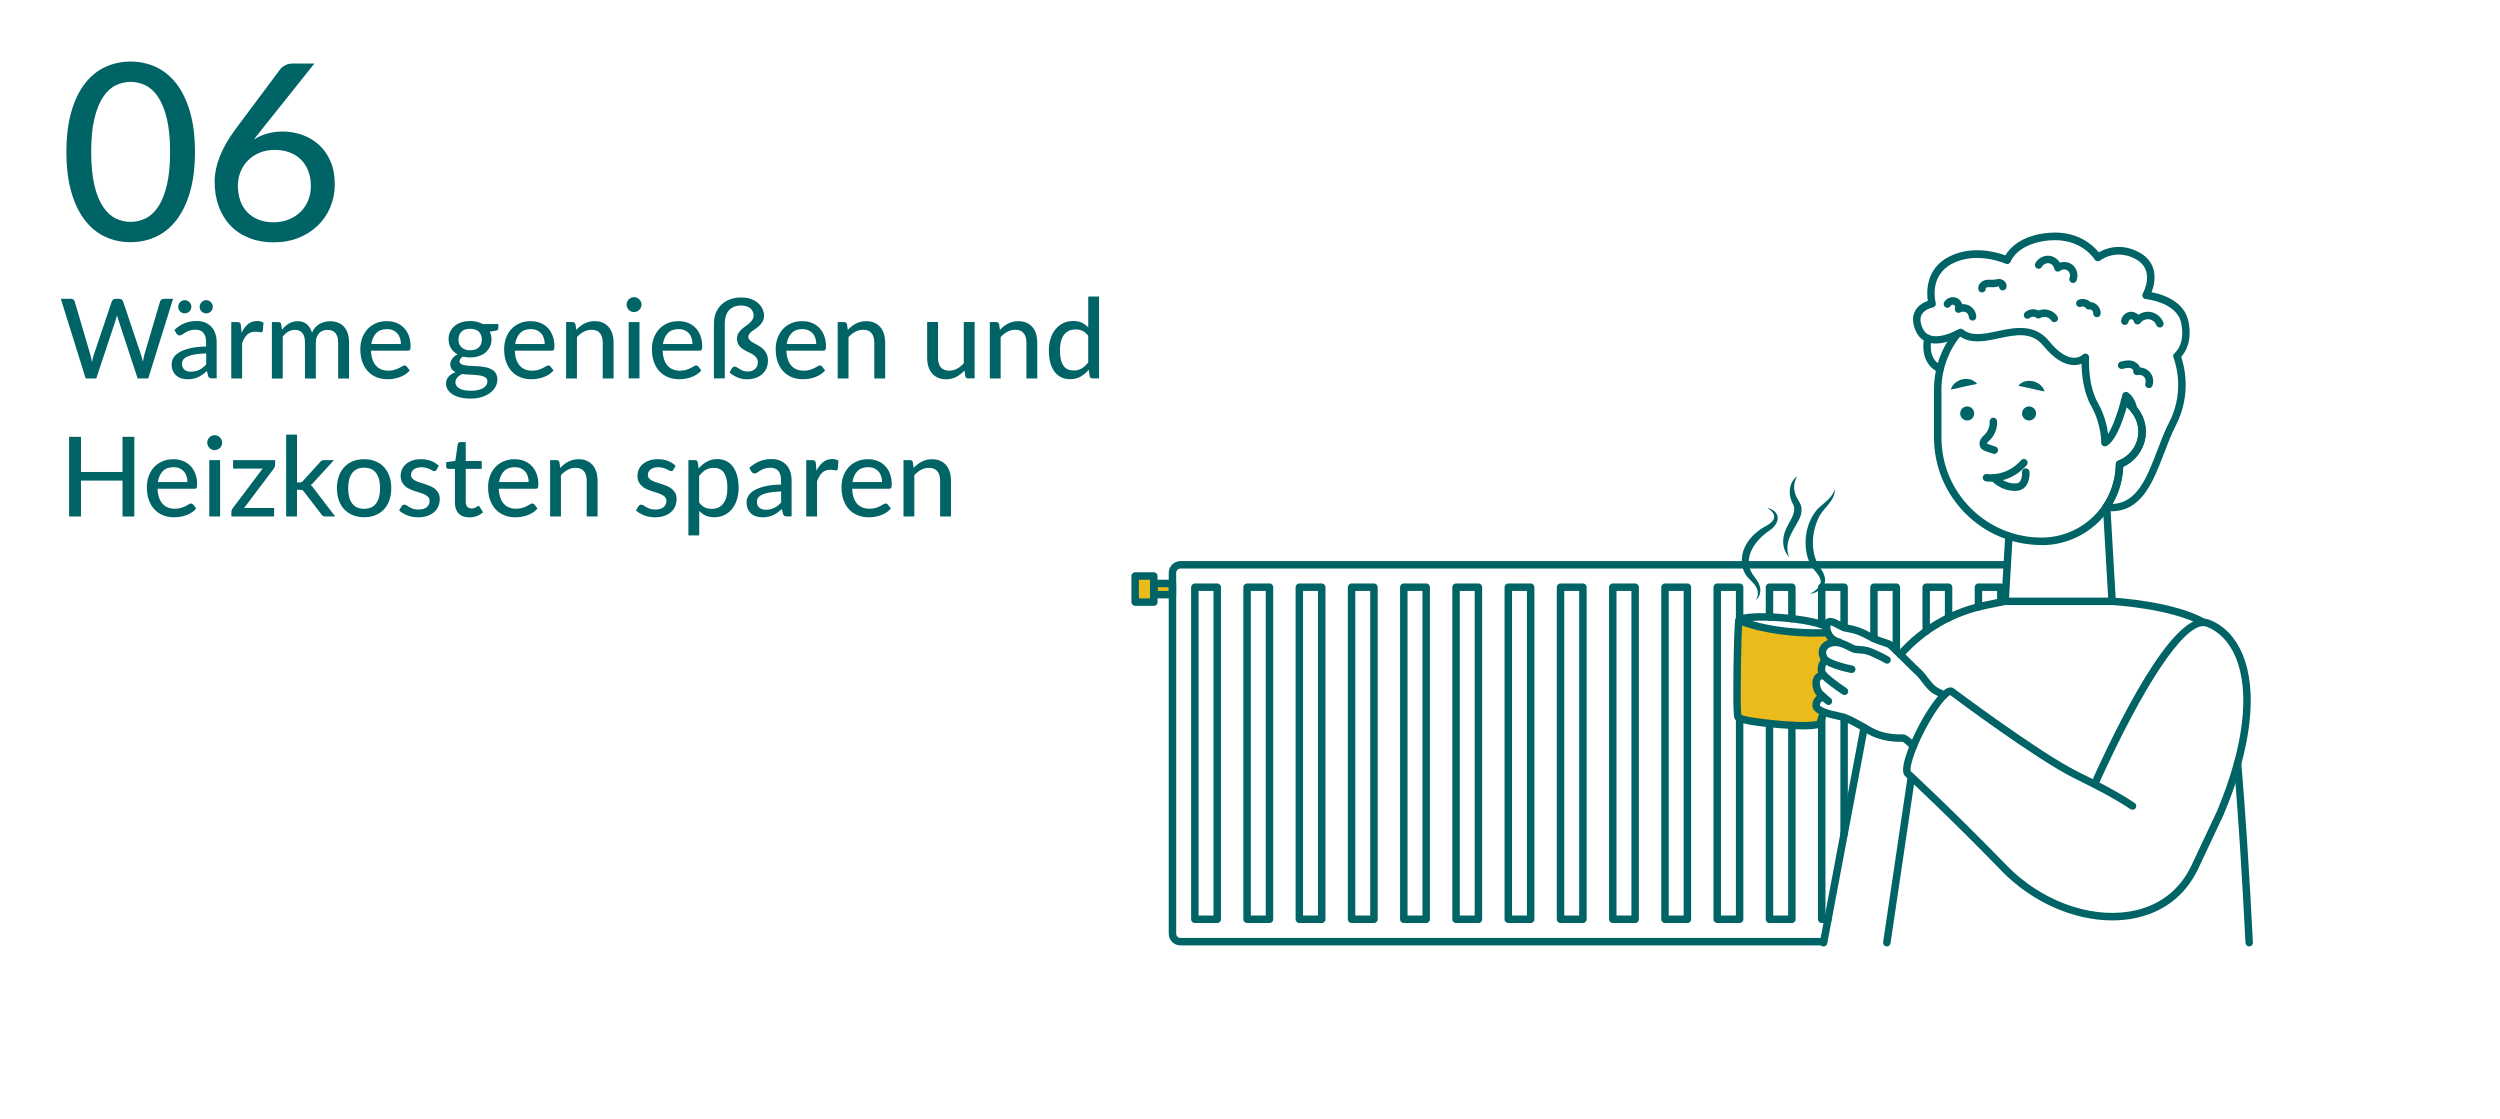 <?xml version="1.0" encoding="UTF-8"?>
<svg id="main" xmlns="http://www.w3.org/2000/svg" viewBox="0 0 670 300">
  <defs>
    <style>
      .cls-1 {
        fill: #ebbb1c;
      }

      .cls-1, .cls-2 {
        stroke-width: 0px;
      }

      .cls-2 {
        fill: #006365;
      }
    </style>
  </defs>
  <g id="main-2" data-name="main">
    <g id="colors">
      <rect class="cls-1" x="309.5" y="156" width="5" height="3" transform="translate(624 315) rotate(-180)"/>
      <rect class="cls-1" x="304.5" y="154" width="5" height="7" transform="translate(614 315) rotate(-180)"/>
      <path class="cls-1" d="m489.69,169.18s-8.19.82-14.19-.18c-6-1-8.98-2.68-8.98-2.68,0,0-1.96,24.17-.99,25.42s10.97,2.26,15.97,2.26h5.91s.97-3.17.97-3.17c0,0-1.38-.33-1.38-2.33s1.38-1.76,1.38-1.76c0,0-1.09-3.78-1.24-4.51s1.37-1.45,1.37-1.45c0,0-.49-2.24,0-3.26l.49-1.02s-1.97-.7-.49-2.35,3.23-2.47,3.23-2.47l-2.05-2.51Z"/>
    </g>
    <g id="man">
      <path class="cls-2" d="m509.29,176.43c.28,0,.55-.11.75-.34,5.87-6.65,13.56-11.1,22.23-12.89l5.03-1.04h28.92c.1,0,15.59.91,23.87,5.51.48.27,1.09.09,1.36-.39.27-.48.09-1.09-.39-1.36-8.69-4.83-24.14-5.73-24.79-5.76h-29.08c-.07,0-.14,0-.2.02l-5.13,1.06c-9.1,1.88-17.17,6.55-23.33,13.53-.37.41-.33,1.05.09,1.41.19.17.43.25.66.25Z"/>
      <path class="cls-2" d="m602.78,253.65s.03,0,.05,0c.55-.03.98-.5.95-1.05-.96-19.03-2.01-35.2-3.11-48.08-.05-.55-.51-.97-1.08-.91-.55.05-.96.53-.91,1.08,1.1,12.86,2.15,29.01,3.11,48.01.03.53.47.95,1,.95Z"/>
      <path class="cls-2" d="m488.72,253.65c.47,0,.89-.33.98-.81l10.82-57.34c.02-.09.03-.16.05-.24.15-.53-.17-1.08-.7-1.23-.53-.14-1.08.17-1.23.7-.04.14-.06.27-.09.41l-10.82,57.33c-.1.54.25,1.07.8,1.17.06.01.12.02.19.02Z"/>
      <path class="cls-2" d="m566.05,162.16s.04,0,.06,0c.55-.03.97-.5.94-1.06l-1.48-25.44c-.03-.55-.49-.97-1.06-.94-.55.03-.97.51-.94,1.06l1.48,25.44c.03.53.47.94,1,.94Z"/>
      <path class="cls-2" d="m537.37,162.16c.53,0,.97-.41,1-.94l1.02-17.46c.03-.55-.39-1.02-.94-1.06-.54-.02-1.02.39-1.06.94l-1.02,17.46c-.03.55.39,1.02.94,1.06.02,0,.04,0,.06,0Z"/>
      <path class="cls-2" d="m547.14,146.11c7.25,0,14.01-3.58,18.1-9.58.6-.88,1.13-1.8,1.58-2.73.15-.31.29-.62.43-.95.43-.98.79-2.02,1.06-3.07.09-.33.18-.67.25-1.03.08-.3.14-.68.2-1.06.06-.35.11-.74.15-1.13.05-.31.07-.67.09-1.04,0-.16.02-.31.02-.45,3.65-1.65,6.06-5.34,6.06-9.38,0-.27-.01-.54-.03-.8,0-.2-.03-.43-.07-.66l-.06-.37c-.03-.21-.07-.42-.14-.62-.04-.2-.11-.48-.21-.74-.07-.2-.14-.42-.24-.64-.02-.07-.05-.15-.1-.24-.07-.17-.15-.34-.23-.51h0s-.02-.05-.04-.07c0-.02-.01-.03-.02-.05-.11-.2-.22-.4-.34-.61-.16-.28-.35-.54-.53-.78-.13-.19-.31-.41-.5-.63-.02-.02-.04-.05-.06-.07-.76-.86-1.66-1.59-2.66-2.17-.48-.27-1.09-.11-1.36.37-.27.48-.11,1.09.37,1.36.78.45,1.49,1.01,2.09,1.68.03.04.06.07.09.11.15.16.29.33.41.5.17.22.3.42.42.62.1.18.2.35.3.53,0,.02.02.03.02.05.07.15.15.31.21.46.02.05.04.09.07.13.09.24.15.41.21.59.07.2.12.39.16.58.06.2.08.33.1.47l.06.34c.02.15.04.32.05.49.02.24.03.45.03.66,0,3.44-2.17,6.56-5.39,7.76-.39.15-.65.52-.65.94,0,.33-.02.65-.04.99-.02.34-.04.64-.08.95-.04.39-.08.72-.14,1.05-.05.35-.1.65-.18.95-.07.36-.14.64-.22.93-.25.97-.57,1.9-.96,2.8-.13.3-.25.57-.39.85-.41.85-.9,1.68-1.44,2.48-3.71,5.45-9.86,8.7-16.44,8.7-7.16,0-13.91-2.79-18.98-7.86-5.07-5.08-7.86-11.82-7.86-18.98v-12.87c0-5.15,1.77-10.18,5-14.17.17-.18.27-.42.27-.68,0-.55-.44-1-1-1h-.01c-.3,0-.59.14-.78.37-3.54,4.35-5.48,9.85-5.48,15.48v12.87c0,7.7,3,14.94,8.44,20.4,5.46,5.45,12.7,8.44,20.4,8.44Z"/>
      <circle class="cls-2" cx="527.21" cy="110.81" r="1.88"/>
      <circle class="cls-2" cx="543.79" cy="110.81" r="1.88"/>
      <path class="cls-2" d="m534.47,121.64c.43,0,.83-.28.96-.72.16-.53-.14-1.09-.67-1.24-.67-.2-1.33-.42-1.99-.67-.07-.03-.25-.09-.29-.13.02.03.04-.09.11-.2.11-.19.32-.39.53-.6.1-.1.2-.2.3-.3,1.24-1.28,1.91-3.11,1.8-4.89-.03-.55-.52-.97-1.06-.94-.55.03-.97.51-.94,1.06.07,1.23-.39,2.49-1.25,3.38-.08.08-.17.17-.25.25-.29.28-.62.6-.87,1.03-.5.86-.45,1.87.12,2.53.35.4.81.58,1.09.68.7.26,1.42.51,2.13.72.1.03.19.04.29.04Z"/>
      <path class="cls-2" d="m533.59,129.11c2.08,0,6.09-.57,9.57-4.44.37-.41.34-1.04-.07-1.41-.41-.37-1.04-.34-1.41.07-4.07,4.52-8.93,3.74-9.13,3.7-.54-.1-1.06.27-1.16.81-.1.54.26,1.06.8,1.16.07.01.59.1,1.4.1Z"/>
      <path class="cls-2" d="m539.97,131.55c.16,0,.32,0,.49-.01.95-.06,1.76-.44,2.35-1.12,1.26-1.45,1.12-3.72,1.1-3.98-.04-.55-.53-.95-1.08-.92-.55.04-.96.53-.92,1.08.03.46-.01,1.82-.62,2.51-.24.27-.54.41-.96.44-3.08.19-5.1-2.07-5.12-2.09-.36-.41-.99-.46-1.41-.1-.42.36-.46.99-.1,1.41.1.12,2.45,2.79,6.26,2.79Z"/>
      <path class="cls-2" d="m522.82,104.4c1.21-.2,2.4-.52,3.54-.78,1.2-.31,2.18-.42,3.5-.73-1.87-2.41-6.24-1.37-7.04,1.51h0Z"/>
      <path class="cls-2" d="m547.94,104.91c-.8-2.87-5.16-3.91-7.04-1.51,1.32.31,2.29.42,3.5.73,1.14.26,2.32.58,3.54.78h0Z"/>
      <path class="cls-2" d="m505.67,253.65c.49,0,.91-.36.99-.85l6.55-44.28c.08-.55-.3-1.05-.84-1.14-.55-.07-1.06.3-1.14.84l-6.55,44.28c-.08.55.3,1.05.84,1.14.05,0,.1.01.15.01Z"/>
      <path class="cls-2" d="m536.48,233.44c-14.59-14.97-24.68-24.3-25.64-25.19-1.01-.65-1.08-2.25-.24-5.15.69-2.37,1.94-5.34,3.51-8.36,2.28-4.36,5.76-9.71,8.04-10.42.6-.19,1.04-.06,1.31.08.05.03.09.05.14.09.23.17,22.77,17.07,33.07,22.23l1.34.67c.88.44,1.83.91,2.84,1.42,9.78-21.52,23-45.97,31.31-42.7,3.88,1.53,6.93,4.7,8.81,9.16,4.2,9.96,2.44,25.2-4.98,42.94l-6.86,14.59c-3.52,7.43-9.74,12.08-18.01,13.46-1.64.27-3.33.41-5.04.41-10.32,0-21.48-4.88-29.6-13.21Zm26.15-23.73c2.99,1.55,6.3,3.38,9.45,5.47.46.31.59.93.28,1.39-.3.46-.92.58-1.39.28-4.81-3.19-10.04-5.78-13.86-7.68l-1.35-.67c-10-5.01-30.54-20.29-33.13-22.23-.89.41-3.63,3.42-6.75,9.4-3.2,6.14-4.07,10.15-3.84,10.99.02.02.04.04.07.05.1.09,10.48,9.62,25.8,25.34,9.01,9.25,21.92,14.05,32.87,12.23,7.59-1.26,13.3-5.53,16.53-12.34l6.84-14.55c7.2-17.2,8.96-31.88,4.97-41.35-1.67-3.95-4.33-6.74-7.7-8.07-.29-.12-.6-.17-.93-.17-5.47,0-15.94,15.7-27.86,41.92Z"/>
      <path class="cls-2" d="m564.29,136.96c-.35-.04-.65-.26-.79-.58s-.11-.69.08-.98c2.22-3.25,3.41-7.06,3.45-11.01,0-.41.26-.78.65-.93,3.22-1.21,5.39-4.33,5.39-7.76,0-2.01-.73-3.94-2.06-5.45-.12-.14-.2-.3-.23-.48-.12-.61-.29-1.16-.53-1.63-1.77,6.43-3.67,10.25-5.64,11.36-.31.18-.7.17-1.01-.02-.31-.19-.49-.52-.48-.89,0-.05.1-4.85-2.66-9.74-2.18-3.86-2.57-8.75-2.61-11.36-.6.22-1.35.38-2.22.35-2.6-.11-5.28-1.84-7.99-5.16-3.16-3.87-7.43-2.97-11.95-2.01-3.62.77-7.35,1.56-10.31-.44-.11.06-.23.12-.36.18-.03.02-.06.03-.1.04-1.95.93-5.56,2.29-8.42,1.23-1.41-.52-2.45-1.54-3.1-3.03h0c-.89-2.05-.94-3.85-.15-5.33.83-1.55,2.39-2.32,3.4-2.68-.35-2.4-.57-8.62,5.64-11.82,6.14-3.17,12.77-1.26,15.15-.38,1.03-1.75,4.05-5.38,11.58-6.04,7.78-.68,11.98,3.4,13.45,5.23,1.76-1.02,6-2.76,11.06.13,4.72,2.69,4.28,7.53,3.09,10.56,2.76.52,8.74,2.27,9.88,7.81,1.11,5.4-.9,8.38-1.94,9.51.78,2.28,2.88,10.04-1.44,18.38-1.14,2.21-2.14,4.8-3.09,7.31-2.95,7.72-5.99,15.69-14.16,15.69-.51,0-1.04-.03-1.58-.09Zm-1.44-67.16c-.22.18-.52.25-.8.2-.28-.05-.53-.22-.68-.46-.15-.24-3.7-5.85-12.17-5.11-8.43.75-10.26,5.46-10.33,5.65-.09.27-.29.48-.55.59-.26.11-.55.11-.81,0-.08-.03-7.69-3.43-14.3-.02-6.31,3.25-4.52,10.2-4.44,10.5.07.27.03.56-.12.8-.15.24-.39.4-.67.45-.02,0-2.16.42-2.97,1.92-.49.91-.42,2.12.22,3.58.43.98,1.07,1.62,1.96,1.95,2.29.85,5.61-.55,6.93-1.19.02-.01.05-.02.07-.03.47-.24.75-.4.77-.41.36-.21.81-.17,1.14.1,2.29,1.89,5.63,1.19,9.17.44,4.68-.99,9.99-2.12,13.92,2.7,2.27,2.79,4.51,4.32,6.47,4.42,1.58.08,2.47-.78,2.5-.81.29-.3.74-.39,1.13-.22.38.17.62.56.59.98,0,.07-.45,7.18,2.32,12.08,1.82,3.21,2.51,6.34,2.77,8.4,1.12-1.77,2.33-4.9,3.43-8.93.26-.95.4-1.56.4-1.57.07-.33.32-.61.64-.72.32-.12.68-.06.95.15,1.17.91,1.94,2.23,2.31,3.92,1.54,1.84,2.38,4.16,2.38,6.56,0,4.04-2.41,7.72-6.06,9.38-.14,3.52-1.11,6.92-2.85,9.96,6.6-.25,9.23-7.13,12-14.39.98-2.56,1.99-5.21,3.19-7.52,4.59-8.87,1.16-17.26,1.13-17.34-.17-.42-.04-.91.31-1.18.12-.09,2.92-2.36,1.76-8.04-1.16-5.63-9.4-6.42-9.49-6.43-.34-.03-.64-.23-.8-.53-.16-.3-.16-.66,0-.96.14-.25,3.39-6.21-1.73-9.13-1.72-.98-3.32-1.32-4.7-1.32-2.92,0-4.88,1.5-4.99,1.59Zm-48.54,18.49h0,0Z"/>
      <path class="cls-2" d="m519.96,99.83c.39,0,.76-.23.92-.61.22-.51-.02-1.1-.53-1.31-3.91-1.67-2.76-6.76-2.71-6.97.13-.54-.2-1.08-.74-1.2-.54-.13-1.08.2-1.2.74-.58,2.39-.51,7.41,3.87,9.28.13.05.26.08.39.08Z"/>
      <g>
        <path class="cls-2" d="m512.07,200.66c-1.15-1.17-1.9-1.73-2.17-1.85h-.1c-3.58.06-6.69-.66-9.31-2.16-3.74-2.15-5.62-3.22-7.27-3.61-.23-.06-.52-.12-.84-.19-1.23-.27-2.92-.63-4.27-1.21-2.13-.91-2.48-2.06-2.39-2.87.22-2.24,2.04-2.88,2.97-2.9.56,0,1.01.42,1.03.97.02.55-.42,1.01-.97,1.03-.09,0-.93.06-1.03,1.1,0,.05.18.4,1.19.83,1.17.51,2.75.85,3.9,1.1.34.07.64.14.88.2,1.92.45,3.89,1.58,7.86,3.86,2.24,1.28,5.02,1.91,8.22,1.86h.22c.38,0,1.08,0,3.5,2.44.39.39.38,1.03,0,1.41-.19.19-.45.29-.7.29s-.52-.1-.71-.3Zm-2.21-1.87"/>
        <path class="cls-2" d="m490.03,188.93c.29,0,.58-.12.77-.37.35-.43.29-1.06-.14-1.41-.01-.01-1.36-1.12-2.24-1.99-.4-.4-.93-1.96-.58-2.75.06-.14.19-.44.96-.41.57.04,1.02-.41,1.04-.96.02-.55-.41-1.02-.96-1.04-1.84-.09-2.6.98-2.88,1.61-.74,1.69.1,4.07,1,4.97.95.95,2.33,2.08,2.39,2.13.19.15.41.23.63.23Z"/>
        <path class="cls-2" d="m494.33,186.26c.32,0,.64-.16.83-.44.31-.46.18-1.08-.28-1.39-2.46-1.64-5.3-3.83-5.62-4.47-.29-.64.01-1.62.25-1.86.5-.05.89-.46.9-.97.01-.55-.43-1.01-.98-1.02-.62-.01-1.23.34-1.67,1-.59.89-.89,2.45-.33,3.69.63,1.4,4.63,4.17,6.33,5.3.17.11.36.17.55.17Z"/>
        <path class="cls-2" d="m496.28,180.36c.47,0,.88-.33.98-.8.11-.54-.24-1.07-.78-1.18-3.24-.65-6.4-1.8-6.76-2.46-.32-.59-.4-1.16-.21-1.6.25-.6.95-.91,1.5-1.06,1.47-.42,3.12.43,4.32,1.05.4.21.74.38,1.02.49.61.24,1.2.27,1.83.31.84.05,1.8.1,3.14.68,2.37,1.02,3.89,1.93,3.9,1.94.47.28,1.09.13,1.37-.34.28-.47.13-1.09-.34-1.37-.07-.04-1.63-.98-4.14-2.06-1.66-.72-2.91-.79-3.82-.84-.51-.03-.91-.05-1.22-.17-.23-.09-.51-.24-.83-.4-1.42-.73-3.56-1.83-5.79-1.2-1.75.5-2.48,1.48-2.79,2.21-.42,1.01-.32,2.19.3,3.33,1.04,1.91,6.48,3.14,8.12,3.47.07.01.13.02.2.02Z"/>
        <path class="cls-2" d="m520.96,187.35c.33,0,.65-.16.84-.45.3-.46.17-1.08-.29-1.38-.62-.41-1.23-.74-1.8-1-1.26-.56-2.18-1.77-3.07-2.95-.55-.73-1.12-1.48-1.78-2.08-.67-.6-1.98-1.9-3.36-3.28-2.7-2.69-4.03-3.99-4.55-4.32-.42-.27-.96-.44-1.65-.66-1.02-.33-2.42-.77-4.22-1.78-2.52-1.39-4.07-1.69-5.31-1.94-.32-.06-.64-.12-.95-.2-.5-.12-1.08-.44-1.64-.75-1.05-.58-2.15-1.17-3.25-.88-.81.22-1.33,1.01-1.39,2.11-.11,1.71.9,4.52,4.13,5.28.54.12,1.08-.21,1.2-.75s-.21-1.08-.75-1.2c-2.02-.47-2.66-2.18-2.59-3.2,0-.14.03-.25.05-.32.39.03,1.1.42,1.64.71.68.37,1.37.75,2.12.93.35.09.69.15,1.05.22,1.17.23,2.49.48,4.73,1.72,1.97,1.1,3.54,1.6,4.58,1.94.53.17.98.31,1.19.44.42.28,2.61,2.45,4.21,4.04,1.41,1.4,2.74,2.72,3.44,3.35.51.46,1,1.11,1.52,1.8.99,1.31,2.12,2.8,3.85,3.57.47.21.99.5,1.52.84.17.11.36.16.55.16Z"/>
        <path class="cls-2" d="m477.41,195.21c-11.35-.95-12.09-1.97-12.44-2.46-.24-.34-.57-.8-.4-13.6.18-12.67.48-13.18.61-13.4,1.15-1.92,9.54-1.44,13.09-1.14,8.33.69,11.56,2.29,11.69,2.36.49.25.69.85.44,1.34-.25.49-.85.69-1.34.45-.03-.01-3.1-1.5-10.96-2.16-7.14-.59-10.3-.07-11.16.25-.29,2.88-.63,21.94-.28,24.73.78.36,3.74,1.03,10.9,1.63,5.93.5,8.6.21,9.35,0,.19-.53.51-1.54.71-2.17.16-.53.72-.82,1.25-.66.53.16.82.72.66,1.25-.07.22-.66,2.12-.89,2.65-.15.34-.52,1.2-5.34,1.2-1.5,0-3.42-.08-5.9-.29Zm-10.89-3.71h0Z"/>
      </g>
      <path class="cls-2" d="m486.71,170.62c1.26,0,2.33-.03,3.15-.07.55-.02.98-.49.95-1.04s-.5-.98-1.04-.95c-4.08.19-14.51.23-23.36-3.21-.51-.2-1.09.05-1.29.57-.2.51.05,1.09.57,1.29,7.41,2.88,15.83,3.42,21.02,3.42Z"/>
      <path class="cls-2" d="m481.65,127.64c-2.39,1.64-2.48,5.18-1.08,7.54.08.28.24.51.27.78.26,2.62-2.23,4.71-2.76,7.57-.53,2.05.01,4.25,1.4,5.83-1.5-4.19.98-6.8,2.81-10.42.6-1.34.79-3,0-4.29-.09-.16-.27-.52-.38-.67-1.23-1.88-1.54-4.16-.27-6.34h0Z"/>
      <path class="cls-2" d="m473.63,136.08c2.61,1.75,2.43,3.39-.37,4.9-2.31,1.23-4.49,3.15-5.64,5.62-1.22,2.52-1.16,5.87.72,8.07.77.88,1.85,1.72,2.36,2.78.55.98.59,2.27-.18,3.33,1.16-.76,1.5-2.38,1.09-3.68-.35-1.29-1.26-2.29-2.02-3.35-2.64-4.28.87-9.07,4.52-11.48,2.94-1.96,3.39-5.13-.49-6.19h0Z"/>
      <path class="cls-2" d="m491.74,131.04c-.67,2.4-2.87,3.68-4.56,5.29-3.15,3.58-4.05,8.88-2.64,13.38.39,1.04.87,2.08,1.59,2.94.91,1.08,2.23,2.5,1.71,3.91-.38,1.1-1.55,1.97-2.75,2.6,2.18-.25,4.62-2.11,3.92-4.57-.15-.74-.55-1.47-.98-2.08-3.09-4.13-2.62-10.1-.28-14.47,1.41-2.24,4.11-4.08,3.98-7h0Z"/>
      <path class="cls-2" d="m575.92,104.02c.41,0,.8-.26.94-.67.44-1.27.14-2.72-.78-3.71-.66-.71-1.59-1.13-2.55-1.17-.36-.88-1.21-1.53-2.1-1.76-1.11-.28-2.2,0-3.08.21-.54.13-.86.67-.73,1.21s.68.86,1.21.73c.69-.17,1.48-.37,2.11-.21.42.1.8.48.76.76-.05.33.08.67.33.89.25.22.59.3.92.22.57-.15,1.25.04,1.66.48.4.43.55,1.13.35,1.69-.18.52.09,1.09.62,1.27.11.04.22.06.33.06Z"/>
      <path class="cls-2" d="m578.84,87.78c.12,0,.24-.02.35-.07.52-.2.78-.77.58-1.29-.57-1.5-1.96-2.61-3.55-2.83-1.11-.15-2.24.14-3.15.77-.53-.52-1.25-.84-2.02-.81-1.32.05-2.45,1.12-2.59,2.43-.06.55.34,1.04.89,1.1.54.06,1.04-.34,1.1-.89.03-.32.37-.63.68-.64.32-.02.68.27.73.58.07.39.37.7.76.79.39.09.79-.06,1.03-.38.51-.7,1.44-1.09,2.3-.97.86.12,1.64.74,1.95,1.55.15.4.53.65.94.65Z"/>
      <path class="cls-2" d="m555.57,75.83c.39,0,.76-.23.92-.61.64-1.49.14-3.34-1.15-4.31-.94-.7-2.2-.87-3.3-.52-.58-.96-1.57-1.67-2.69-1.83-1.55-.22-3.19.63-3.89,2.03-.25.49-.05,1.09.44,1.34.5.25,1.1.05,1.34-.44.32-.64,1.11-1.05,1.82-.95.71.1,1.35.72,1.47,1.43.06.35.31.64.64.76.34.12.71.06.98-.17.54-.44,1.43-.47,1.99-.05.56.42.79,1.28.51,1.92-.22.51.02,1.1.52,1.31.13.06.26.08.39.08Z"/>
      <path class="cls-2" d="m550.55,86.35c.18,0,.36-.05.52-.15.47-.29.62-.9.33-1.37-.54-.89-1.48-1.54-2.56-1.79-.85-.2-1.73-.13-2.49.18-1.17-.59-2.69-.41-3.66.5-.4.38-.42,1.01-.04,1.41.38.4,1.01.42,1.41.04.41-.38,1.16-.4,1.59-.04.34.28.82.32,1.19.08.42-.27.99-.36,1.56-.23.57.13,1.04.45,1.3.88.19.31.52.48.86.48Z"/>
      <path class="cls-2" d="m528.65,85.91s.03,0,.04,0c.55-.02.98-.49.96-1.04-.05-1.2-.76-2.34-1.81-2.92-.6-.33-1.29-.47-1.97-.42-.22-.71-.72-1.34-1.43-1.66-1.23-.56-2.76-.05-3.41,1.13-.27.48-.09,1.09.39,1.36.48.27,1.09.09,1.36-.39.14-.26.56-.4.83-.28.27.12.44.53.34.81-.14.39-.02.84.3,1.11.32.27.78.31,1.14.1.44-.25,1.04-.26,1.48-.01.44.25.76.75.78,1.26.02.54.47.96,1,.96Z"/>
      <path class="cls-2" d="m531.2,78.37c.06,0,.11,0,.17-.02.54-.09.91-.61.81-1.16.02-.01.21-.16.43-.2.25-.05.56-.04.88-.02.33.01.71.02,1.1-.02.19-.02.38-.06.57-.1.22-.05.43-.08.58-.08-.02.41.21.81.6.98.51.22,1.1-.01,1.31-.52.2-.45.16-.97-.09-1.42-.3-.53-.86-.92-1.47-1.01-.51-.07-.98.02-1.35.1-.14.03-.27.06-.41.07-.23.03-.5.02-.78,0-.4-.01-.85-.03-1.32.06-1.16.21-2.26,1.24-2.04,2.52.08.49.51.83.98.83Z"/>
      <path class="cls-2" d="m561.97,85.03c.5,0,.93-.37.99-.87.11-.86-.23-1.76-.91-2.4-.52-.49-1.17-.78-1.83-.82-.85-.79-2.14-1.05-3.23-.57-.51.22-.74.81-.51,1.32.22.51.81.74,1.32.51.38-.17.93-.01,1.17.33.22.32.61.48,1,.41.22-.04.49.06.71.26.21.2.33.47.3.69-.07.55.32,1.05.86,1.12.04,0,.09,0,.13,0Z"/>
    </g>
    <g id="lato_font" data-name="lato font">
      <path class="cls-2" d="m52.25,40.72c0,4.14-.45,7.72-1.34,10.76-.89,3.04-2.11,5.55-3.66,7.54-1.55,1.99-3.38,3.47-5.48,4.44-2.1.97-4.36,1.45-6.78,1.45s-4.68-.48-6.78-1.45c-2.1-.97-3.92-2.45-5.46-4.44s-2.75-4.5-3.63-7.54c-.88-3.04-1.32-6.62-1.32-10.76s.44-7.73,1.32-10.77c.88-3.05,2.09-5.57,3.63-7.56s3.36-3.47,5.46-4.44c2.1-.97,4.36-1.45,6.78-1.45s4.68.48,6.78,1.45c2.1.97,3.93,2.45,5.48,4.44,1.55,1.99,2.77,4.51,3.66,7.56.89,3.05,1.34,6.64,1.34,10.77Zm-6.67,0c0-3.56-.29-6.54-.87-8.94-.58-2.4-1.36-4.33-2.34-5.79-.98-1.46-2.11-2.5-3.38-3.12-1.28-.62-2.61-.92-3.99-.92s-2.72.31-3.99.92-2.4,1.66-3.38,3.12c-.98,1.46-1.75,3.39-2.33,5.79s-.86,5.38-.86,8.94.29,6.55.86,8.94c.57,2.4,1.35,4.32,2.33,5.78.98,1.45,2.11,2.49,3.38,3.1,1.28.62,2.61.92,3.99.92s2.72-.31,3.99-.92c1.28-.62,2.4-1.65,3.38-3.1.98-1.45,1.76-3.38,2.34-5.78.58-2.4.87-5.38.87-8.94Z"/>
      <path class="cls-2" d="m70.2,34.65c-.37.48-.74.95-1.11,1.4-.36.45-.71.9-1.04,1.34,1.06-.68,2.23-1.21,3.51-1.58,1.29-.37,2.68-.56,4.17-.56,1.87,0,3.65.31,5.35.92,1.69.62,3.18,1.52,4.47,2.71s2.3,2.66,3.05,4.42c.75,1.76,1.12,3.78,1.12,6.07s-.4,4.22-1.19,6.12c-.79,1.9-1.91,3.55-3.35,4.95-1.44,1.4-3.16,2.5-5.16,3.3-2,.8-4.22,1.21-6.67,1.21s-4.6-.39-6.55-1.16c-1.95-.77-3.61-1.86-4.98-3.28s-2.44-3.14-3.18-5.15-1.12-4.25-1.12-6.72c0-2.11.46-4.34,1.37-6.68.91-2.34,2.36-4.85,4.34-7.51l11.85-15.87c.33-.44.79-.81,1.39-1.11.59-.3,1.28-.45,2.05-.45h5.74l-14.06,17.62Zm3.04,24.92c1.52,0,2.89-.25,4.12-.74,1.23-.5,2.29-1.17,3.17-2.03.88-.86,1.56-1.88,2.05-3.07.48-1.19.73-2.47.73-3.86,0-1.52-.24-2.88-.71-4.08-.47-1.2-1.13-2.22-1.98-3.05-.85-.84-1.86-1.47-3.05-1.91s-2.51-.66-3.96-.66-2.88.26-4.09.78c-1.21.52-2.24,1.21-3.1,2.08-.86.87-1.52,1.89-1.98,3.05-.46,1.17-.69,2.39-.69,3.66,0,1.45.21,2.78.63,3.99.42,1.21,1.03,2.24,1.85,3.1.81.86,1.81,1.53,2.99,2.01,1.18.48,2.52.73,4.04.73Z"/>
      <path class="cls-2" d="m46.39,80.07l-6.66,21.35h-2.85l-5.2-15.83c-.12-.32-.22-.7-.31-1.14-.11.46-.21.84-.31,1.14l-5.26,15.83h-2.84l-6.66-21.35h2.65c.28,0,.51.07.7.2s.31.31.37.54l4.21,14.29c.08.28.15.58.22.91s.13.67.2,1.03c.07-.36.14-.7.22-1.03.07-.33.16-.63.26-.91l4.82-14.29c.06-.2.19-.37.38-.52.19-.15.42-.22.69-.22h.91c.28,0,.51.07.68.21.18.14.31.32.39.54l4.8,14.29c.18.55.34,1.17.48,1.86.12-.68.25-1.3.39-1.86l4.22-14.29c.05-.2.17-.37.37-.52.2-.15.43-.22.7-.22h2.47Z"/>
      <path class="cls-2" d="m46.73,88.42c.84-.8,1.76-1.4,2.74-1.8.99-.4,2.07-.59,3.25-.59.86,0,1.63.14,2.29.42.66.28,1.22.68,1.68,1.18.46.5.8,1.11,1.03,1.81.23.7.35,1.48.35,2.33v9.63h-1.29c-.29,0-.51-.05-.65-.14-.15-.09-.27-.27-.36-.53l-.31-1.32c-.39.36-.77.67-1.14.94-.38.27-.77.5-1.18.7s-.85.34-1.32.44c-.47.1-.98.15-1.55.15-.59,0-1.15-.08-1.67-.25-.52-.16-.97-.41-1.36-.75-.39-.34-.69-.76-.91-1.26-.22-.51-.33-1.1-.33-1.77,0-.59.16-1.17.48-1.72.32-.55.85-1.04,1.58-1.48.73-.44,1.68-.79,2.85-1.07,1.17-.28,2.62-.44,4.33-.48v-1.1c0-1.14-.24-1.99-.73-2.56-.49-.56-1.2-.85-2.14-.85-.63,0-1.17.08-1.6.24-.43.16-.8.33-1.11.53s-.58.37-.82.53c-.23.16-.47.24-.72.24-.2,0-.37-.05-.51-.16-.14-.11-.26-.24-.35-.39l-.52-.94Zm4.56-6.18c0,.24-.05.46-.15.68-.1.21-.23.4-.39.56-.16.16-.35.28-.57.37-.22.09-.45.13-.68.13s-.46-.04-.67-.13c-.21-.09-.39-.21-.55-.37-.16-.16-.29-.34-.38-.56-.09-.21-.14-.44-.14-.68s.05-.48.14-.7c.09-.22.22-.41.38-.57.16-.16.34-.29.55-.39.21-.09.43-.14.67-.14s.47.05.68.14c.22.09.41.22.57.39.16.16.29.35.39.57.1.22.15.45.15.7Zm3.94,12.47c-1.18.04-2.18.13-3,.27s-1.49.33-2.01.57c-.52.24-.89.52-1.11.84-.23.32-.34.68-.34,1.08s.06.7.19.97.29.5.51.67c.21.17.46.3.75.38.29.08.6.12.94.12.45,0,.85-.04,1.23-.13.37-.09.72-.22,1.05-.38.33-.16.64-.36.94-.6.3-.24.59-.51.88-.82v-2.97Zm1.8-12.47c0,.24-.05.46-.14.68-.09.21-.22.4-.38.56-.16.16-.35.28-.56.37-.22.09-.45.13-.68.13s-.47-.04-.68-.13c-.22-.09-.41-.21-.56-.37-.16-.16-.29-.34-.38-.56-.09-.21-.14-.44-.14-.68s.05-.48.14-.7c.09-.22.22-.41.38-.57.16-.16.35-.29.56-.39.22-.09.45-.14.68-.14s.47.05.68.14c.22.09.41.22.56.39.16.16.28.35.38.57.09.22.14.45.14.7Z"/>
      <path class="cls-2" d="m64.7,89.21c.49-.99,1.07-1.77,1.75-2.33.68-.56,1.51-.85,2.47-.85.33,0,.64.04.93.11s.55.19.77.33l-.19,2.19c-.07.27-.23.4-.49.4-.14,0-.35-.03-.62-.08-.28-.05-.57-.08-.89-.08-.47,0-.88.07-1.23.2-.36.13-.68.33-.96.59-.28.26-.53.58-.75.97-.22.38-.42.82-.61,1.3v9.46h-2.9v-15.1h1.67c.32,0,.53.06.65.17s.2.31.25.6l.18,2.13Z"/>
      <path class="cls-2" d="m72.86,101.42v-15.1h1.74c.41,0,.66.19.76.58l.21,1.44c.56-.66,1.17-1.21,1.85-1.63.68-.42,1.47-.63,2.39-.63,1,0,1.81.28,2.44.83s1.08,1.3,1.37,2.24c.22-.54.5-1,.85-1.38.35-.39.73-.7,1.16-.95.43-.25.88-.43,1.36-.55.48-.12.97-.18,1.46-.18.8,0,1.52.13,2.15.38.63.25,1.16.62,1.6,1.11.44.49.77,1.09,1,1.8.23.71.34,1.53.34,2.44v9.62h-2.91v-9.62c0-1.13-.25-1.98-.74-2.56-.49-.58-1.21-.86-2.15-.86-.42,0-.81.07-1.19.21-.38.14-.71.36-.99.65-.28.29-.51.64-.67,1.07-.16.43-.25.92-.25,1.49v9.62h-2.91v-9.62c0-1.17-.23-2.03-.7-2.59-.47-.55-1.15-.83-2.05-.83-.62,0-1.2.16-1.74.49s-1.03.77-1.47,1.34v11.21h-2.9Z"/>
      <path class="cls-2" d="m109.83,99.26c-.36.42-.77.78-1.23,1.08-.47.3-.96.55-1.49.74s-1.07.33-1.63.42-1.11.13-1.66.13c-1.04,0-2-.18-2.89-.53-.89-.35-1.66-.87-2.3-1.55-.65-.68-1.15-1.52-1.52-2.53s-.54-2.16-.54-3.47c0-1.05.16-2.03.49-2.94.33-.91.8-1.7,1.4-2.37s1.35-1.2,2.24-1.59c.88-.39,1.87-.58,2.97-.58.92,0,1.77.15,2.55.45.78.3,1.45.74,2.01,1.32.56.57,1.01,1.28,1.33,2.13.32.84.48,1.8.48,2.88,0,.45-.05.75-.15.9-.1.15-.28.23-.55.23h-9.9c.03.9.16,1.69.39,2.36s.54,1.23.94,1.67c.4.45.88.78,1.43,1,.56.22,1.17.33,1.86.33.64,0,1.2-.07,1.67-.22.47-.15.88-.31,1.22-.48.34-.17.63-.33.86-.48.23-.15.44-.22.62-.22.24,0,.42.09.55.27l.83,1.07Zm-2.39-7.08c0-.58-.08-1.11-.25-1.59-.16-.49-.4-.91-.72-1.26-.32-.36-.7-.63-1.16-.83-.46-.2-.98-.3-1.58-.3-1.22,0-2.18.35-2.88,1.06s-1.14,1.68-1.33,2.93h7.91Z"/>
      <path class="cls-2" d="m133.56,86.88v1.08c0,.36-.22.58-.67.67l-1.62.24c.14.31.25.63.33.97.08.34.12.7.12,1.08,0,.74-.14,1.42-.43,2.01-.29.6-.68,1.11-1.19,1.54s-1.11.75-1.81.98c-.7.23-1.46.34-2.3.34-.68,0-1.32-.07-1.92-.22-.3.18-.52.38-.68.59s-.23.42-.23.63c0,.35.15.6.44.77.29.17.67.29,1.14.36s1.01.12,1.62.14c.61.02,1.23.05,1.86.1s1.25.12,1.86.24c.61.11,1.15.3,1.62.55.47.25.85.6,1.15,1.04.29.44.44,1.01.44,1.72,0,.65-.16,1.29-.48,1.9s-.79,1.16-1.4,1.63c-.61.48-1.36.86-2.24,1.15-.88.29-1.88.43-3,.43s-2.09-.11-2.92-.33-1.52-.51-2.07-.88c-.55-.37-.96-.79-1.23-1.28-.27-.49-.41-.99-.41-1.52,0-.73.23-1.36.68-1.87.46-.51,1.08-.91,1.89-1.2-.44-.2-.78-.47-1.04-.81s-.39-.8-.39-1.36c0-.22.04-.44.12-.68.08-.23.2-.47.36-.7.16-.23.37-.45.61-.66s.52-.4.84-.56c-.74-.42-1.33-.97-1.75-1.66-.43-.69-.64-1.49-.64-2.42,0-.74.14-1.41.43-2.01.29-.59.69-1.11,1.2-1.53.51-.43,1.12-.75,1.83-.98.71-.23,1.48-.34,2.33-.34,1.31,0,2.43.27,3.37.82h4.19Zm-2.94,15.33c0-.36-.1-.64-.3-.86-.2-.21-.47-.38-.81-.5-.34-.12-.74-.21-1.2-.27-.46-.05-.93-.1-1.43-.13-.5-.03-1.01-.06-1.54-.08s-1.03-.07-1.52-.14c-.52.26-.94.57-1.27.94-.33.37-.5.8-.5,1.29,0,.32.08.61.25.89s.42.52.76.72.77.36,1.29.48c.52.11,1.14.17,1.87.17s1.34-.06,1.89-.19,1-.3,1.38-.52c.37-.22.65-.49.85-.79.19-.31.29-.64.29-1.01Zm-4.62-8.33c.52,0,.97-.07,1.36-.21.39-.14.72-.33.98-.59.26-.25.46-.56.59-.92.13-.36.2-.75.2-1.17,0-.87-.27-1.57-.8-2.09s-1.31-.78-2.34-.78-1.8.26-2.33.78-.79,1.22-.79,2.09c0,.43.07.82.2,1.17s.33.65.59.91c.26.25.59.45.98.59.39.14.84.22,1.35.22Z"/>
      <path class="cls-2" d="m148.37,99.26c-.36.42-.77.78-1.23,1.08-.47.3-.96.55-1.49.74s-1.07.33-1.63.42-1.11.13-1.66.13c-1.04,0-2-.18-2.89-.53-.89-.35-1.66-.87-2.3-1.55-.65-.68-1.15-1.52-1.52-2.53s-.54-2.16-.54-3.47c0-1.05.16-2.03.49-2.94.33-.91.8-1.7,1.4-2.37s1.35-1.2,2.24-1.59c.88-.39,1.87-.58,2.97-.58.92,0,1.77.15,2.55.45.78.3,1.45.74,2.01,1.32.56.57,1.01,1.28,1.33,2.13.32.84.48,1.8.48,2.88,0,.45-.05.75-.15.9-.1.15-.28.23-.55.23h-9.9c.03.9.16,1.69.39,2.36s.54,1.23.94,1.67c.4.45.88.78,1.43,1,.56.22,1.17.33,1.86.33.64,0,1.2-.07,1.67-.22.47-.15.88-.31,1.22-.48.34-.17.63-.33.86-.48.23-.15.44-.22.62-.22.24,0,.42.09.55.27l.83,1.07Zm-2.39-7.08c0-.58-.08-1.11-.25-1.59-.16-.49-.4-.91-.72-1.26-.32-.36-.7-.63-1.16-.83-.46-.2-.98-.3-1.58-.3-1.22,0-2.18.35-2.88,1.06s-1.14,1.68-1.33,2.93h7.91Z"/>
      <path class="cls-2" d="m154.43,88.41c.33-.35.67-.66,1.03-.95.36-.29.74-.53,1.14-.74s.83-.36,1.29-.48c.46-.11.95-.17,1.48-.17.83,0,1.56.14,2.19.42.63.28,1.16.67,1.58,1.17.43.5.75,1.1.97,1.81.22.7.33,1.48.33,2.33v9.62h-2.91v-9.62c0-1.08-.25-1.92-.74-2.52-.5-.6-1.25-.9-2.27-.9-.74,0-1.44.18-2.09.53-.65.35-1.25.83-1.81,1.43v11.08h-2.9v-15.1h1.74c.41,0,.66.19.76.58l.22,1.52Z"/>
      <path class="cls-2" d="m171.93,81.64c0,.27-.05.52-.16.77-.11.24-.25.46-.44.64-.18.18-.4.33-.65.43-.25.1-.51.16-.77.16s-.52-.05-.76-.16c-.24-.1-.45-.25-.63-.43-.18-.18-.33-.4-.43-.64s-.16-.5-.16-.77.05-.54.16-.78c.1-.24.25-.46.43-.64.18-.18.39-.33.63-.43.24-.1.49-.16.76-.16s.52.05.77.16c.25.1.46.25.65.43.18.18.33.4.44.64.11.24.16.5.16.78Zm-.55,4.67v15.1h-2.9v-15.1h2.9Z"/>
      <path class="cls-2" d="m187.98,99.26c-.36.42-.77.78-1.23,1.08-.47.3-.96.55-1.49.74s-1.07.33-1.63.42-1.11.13-1.66.13c-1.04,0-2-.18-2.89-.53-.89-.35-1.66-.87-2.3-1.55-.65-.68-1.15-1.52-1.52-2.53s-.54-2.16-.54-3.47c0-1.05.16-2.03.49-2.94.33-.91.8-1.7,1.4-2.37s1.35-1.2,2.24-1.59c.88-.39,1.87-.58,2.97-.58.92,0,1.77.15,2.55.45.78.3,1.45.74,2.01,1.32.56.57,1.01,1.28,1.33,2.13.32.84.48,1.8.48,2.88,0,.45-.05.75-.15.9-.1.15-.28.23-.55.23h-9.9c.03.9.16,1.69.39,2.36s.54,1.23.94,1.67c.4.45.88.78,1.43,1,.56.22,1.17.33,1.86.33.64,0,1.2-.07,1.67-.22.47-.15.88-.31,1.22-.48.34-.17.63-.33.86-.48.23-.15.44-.22.62-.22.24,0,.42.09.55.27l.83,1.07Zm-2.39-7.08c0-.58-.08-1.11-.25-1.59-.16-.49-.4-.91-.72-1.26-.32-.36-.7-.63-1.16-.83-.46-.2-.98-.3-1.58-.3-1.22,0-2.18.35-2.88,1.06s-1.14,1.68-1.33,2.93h7.91Z"/>
      <path class="cls-2" d="m198.69,79.73c1.05,0,1.96.15,2.73.46.77.31,1.4.7,1.89,1.17s.85.99,1.09,1.55c.24.56.36,1.09.36,1.6,0,.58-.1,1.09-.31,1.51-.21.42-.47.79-.78,1.11-.31.32-.65.61-1.01.86-.36.25-.7.49-1.01.71-.31.23-.57.46-.78.71-.21.24-.31.52-.31.83,0,.38.13.69.39.94.26.25.58.49.97.71.39.22.81.45,1.26.69.45.24.87.53,1.26.88.39.35.72.79.97,1.3.26.52.39,1.16.39,1.92s-.14,1.5-.43,2.11c-.29.61-.68,1.13-1.19,1.56s-1.1.75-1.78.97c-.68.22-1.41.33-2.19.33-.95,0-1.83-.17-2.62-.52s-1.49-.79-2.09-1.32l.67-1.12c.09-.14.19-.25.31-.32.12-.07.27-.11.46-.11s.38.07.59.21c.2.14.44.29.7.45.26.16.57.31.94.45.36.13.79.2,1.3.2.4,0,.76-.06,1.08-.19s.6-.29.83-.51.4-.48.53-.77c.12-.3.19-.62.19-.97,0-.4-.08-.74-.24-1.03-.16-.29-.37-.54-.63-.76s-.56-.41-.89-.58c-.33-.17-.67-.34-1.03-.51-.35-.17-.69-.36-1.03-.56-.33-.2-.63-.43-.89-.69s-.47-.57-.63-.93c-.16-.36-.24-.78-.24-1.28,0-.54.11-1.01.33-1.41.22-.39.49-.74.82-1.05.33-.31.68-.6,1.07-.86.39-.26.74-.54,1.07-.83s.6-.6.82-.94.33-.75.33-1.21c0-.32-.06-.63-.19-.94-.12-.31-.32-.59-.59-.84s-.62-.45-1.05-.6c-.43-.15-.95-.23-1.55-.23-.66,0-1.26.1-1.8.31s-.99.52-1.37.92c-.38.41-.67.92-.87,1.54-.2.62-.3,1.34-.3,2.15v14.61h-2.91v-14.7c0-1.04.17-1.99.52-2.85.35-.86.84-1.59,1.49-2.21.64-.61,1.42-1.09,2.33-1.43.91-.34,1.92-.51,3.04-.51Z"/>
      <path class="cls-2" d="m221.15,99.26c-.36.42-.77.78-1.23,1.08-.47.3-.96.55-1.49.74s-1.07.33-1.63.42-1.11.13-1.66.13c-1.04,0-2-.18-2.89-.53-.89-.35-1.66-.87-2.3-1.55-.65-.68-1.15-1.52-1.52-2.53s-.54-2.16-.54-3.47c0-1.05.16-2.03.49-2.94.33-.91.8-1.7,1.4-2.37s1.35-1.2,2.24-1.59c.88-.39,1.87-.58,2.97-.58.92,0,1.77.15,2.55.45.78.3,1.45.74,2.01,1.32.56.57,1.01,1.28,1.33,2.13.32.84.48,1.8.48,2.88,0,.45-.05.75-.15.9-.1.15-.28.23-.55.23h-9.9c.03.9.16,1.69.39,2.36s.54,1.23.94,1.67c.4.45.88.78,1.43,1,.56.22,1.17.33,1.86.33.64,0,1.2-.07,1.67-.22.47-.15.88-.31,1.22-.48.34-.17.63-.33.86-.48.23-.15.44-.22.62-.22.24,0,.42.09.55.27l.83,1.07Zm-2.39-7.08c0-.58-.08-1.11-.25-1.59-.16-.49-.4-.91-.72-1.26-.32-.36-.7-.63-1.16-.83-.46-.2-.98-.3-1.58-.3-1.22,0-2.18.35-2.88,1.06s-1.14,1.68-1.33,2.93h7.91Z"/>
      <path class="cls-2" d="m227.21,88.41c.33-.35.67-.66,1.03-.95.36-.29.74-.53,1.14-.74s.83-.36,1.29-.48c.46-.11.95-.17,1.48-.17.83,0,1.56.14,2.19.42.63.28,1.16.67,1.58,1.17.43.5.75,1.1.97,1.81.22.7.33,1.48.33,2.33v9.62h-2.91v-9.62c0-1.08-.25-1.92-.74-2.52-.5-.6-1.25-.9-2.27-.9-.74,0-1.44.18-2.09.53-.65.35-1.25.83-1.81,1.43v11.08h-2.9v-15.1h1.74c.41,0,.66.19.76.58l.22,1.52Z"/>
      <path class="cls-2" d="m261.2,86.31v15.1h-1.74c-.4,0-.65-.19-.77-.58l-.21-1.52c-.33.35-.67.66-1.03.95s-.74.53-1.14.74c-.41.2-.84.36-1.29.48-.46.11-.95.17-1.47.17-.83,0-1.56-.14-2.19-.42s-1.16-.67-1.58-1.17c-.43-.5-.75-1.1-.97-1.81-.22-.7-.33-1.48-.33-2.33v-9.62h2.91v9.62c0,1.08.25,1.92.74,2.52.5.6,1.25.9,2.27.9.74,0,1.44-.18,2.08-.53s1.25-.83,1.81-1.45v-11.06h2.9Z"/>
      <path class="cls-2" d="m267.98,88.41c.33-.35.67-.66,1.03-.95.36-.29.74-.53,1.14-.74s.83-.36,1.29-.48c.46-.11.95-.17,1.48-.17.83,0,1.56.14,2.19.42.63.28,1.16.67,1.58,1.17.43.5.75,1.1.97,1.81.22.7.33,1.48.33,2.33v9.62h-2.91v-9.62c0-1.08-.25-1.92-.74-2.52-.5-.6-1.25-.9-2.27-.9-.74,0-1.44.18-2.09.53-.65.35-1.25.83-1.81,1.43v11.08h-2.9v-15.1h1.74c.41,0,.66.19.76.58l.22,1.52Z"/>
      <path class="cls-2" d="m294.54,79.47v21.94h-1.75c-.41,0-.66-.19-.76-.58l-.25-1.74c-.64.76-1.38,1.38-2.19,1.84-.82.46-1.76.69-2.83.69-.86,0-1.64-.17-2.34-.5-.7-.34-1.3-.83-1.79-1.48s-.88-1.45-1.14-2.42c-.27-.96-.4-2.07-.4-3.31,0-1.12.15-2.16.45-3.12s.73-1.79,1.29-2.5c.56-.7,1.25-1.26,2.05-1.66s1.71-.6,2.72-.6c.91,0,1.69.15,2.33.45.64.3,1.21.72,1.72,1.26v-8.27h2.91Zm-2.91,10.5c-.48-.62-.99-1.06-1.54-1.31-.55-.25-1.17-.37-1.85-.37-1.33,0-2.36.48-3.08,1.43-.73.96-1.09,2.35-1.09,4.19,0,.96.08,1.78.25,2.46.16.68.4,1.23.71,1.67.31.43.7.75,1.15.95s.97.3,1.55.3c.84,0,1.57-.19,2.19-.56.61-.38,1.19-.91,1.72-1.59v-7.17Z"/>
      <path class="cls-2" d="m36,117.07v21.35h-3.17v-9.62h-11.13v9.62h-3.18v-21.35h3.18v9.42h11.13v-9.42h3.17Z"/>
      <path class="cls-2" d="m52.62,136.26c-.36.42-.77.78-1.23,1.08-.47.3-.96.55-1.49.74s-1.07.33-1.63.42-1.11.13-1.66.13c-1.04,0-2-.18-2.89-.53-.89-.35-1.66-.87-2.3-1.55-.65-.68-1.15-1.52-1.52-2.53s-.54-2.16-.54-3.47c0-1.05.16-2.03.49-2.94.33-.91.8-1.7,1.4-2.37s1.35-1.2,2.24-1.59c.88-.39,1.87-.58,2.97-.58.92,0,1.77.15,2.55.45.78.3,1.45.74,2.01,1.32.56.57,1.01,1.28,1.33,2.13.32.84.48,1.8.48,2.88,0,.45-.05.75-.15.9-.1.15-.28.23-.55.23h-9.9c.03.9.16,1.69.39,2.36s.54,1.23.94,1.67c.4.45.88.78,1.43,1,.56.22,1.17.33,1.86.33.64,0,1.2-.07,1.67-.22.47-.15.88-.31,1.22-.48.34-.17.63-.33.86-.48.23-.15.44-.22.62-.22.24,0,.42.09.55.27l.83,1.07Zm-2.39-7.08c0-.58-.08-1.11-.25-1.59-.16-.49-.4-.91-.72-1.26-.32-.36-.7-.63-1.16-.83-.46-.2-.98-.3-1.58-.3-1.22,0-2.18.35-2.88,1.06s-1.14,1.68-1.33,2.93h7.91Z"/>
      <path class="cls-2" d="m59.54,118.64c0,.27-.05.52-.16.77-.11.24-.25.46-.44.64-.18.18-.4.33-.65.43-.25.1-.51.16-.77.16s-.52-.05-.76-.16c-.24-.1-.45-.25-.63-.43-.18-.18-.33-.4-.43-.64s-.16-.5-.16-.77.05-.54.16-.78c.1-.24.25-.46.43-.64.18-.18.39-.33.63-.43.24-.1.49-.16.76-.16s.52.05.77.16c.25.1.46.25.65.43.18.18.33.4.44.64.11.24.16.5.16.78Zm-.55,4.67v15.1h-2.9v-15.1h2.9Z"/>
      <path class="cls-2" d="m73.73,124.53c0,.21-.04.41-.11.61s-.17.37-.29.51l-7.92,10.5h8.06v2.27h-11.46v-1.22c0-.14.03-.3.1-.5s.17-.37.3-.54l7.97-10.57h-7.91v-2.27h11.27v1.22Z"/>
      <path class="cls-2" d="m79.6,116.47v12.83h.68c.21,0,.38-.03.52-.09.14-.06.28-.18.43-.36l4.52-4.98c.14-.19.29-.33.46-.42.17-.09.38-.14.64-.14h2.65l-5.34,5.84c-.29.37-.59.65-.92.85.19.13.35.28.5.45.14.17.28.35.42.55l5.68,7.42h-2.6c-.24,0-.44-.04-.62-.12-.17-.08-.33-.22-.47-.43l-4.67-6.07c-.15-.23-.3-.37-.45-.44-.15-.06-.37-.1-.67-.1h-.77v7.15h-2.9v-21.94h2.9Z"/>
      <path class="cls-2" d="m97.6,123.07c1.11,0,2.11.18,3.01.54.9.36,1.66.88,2.29,1.56.63.68,1.11,1.5,1.45,2.45s.51,2.03.51,3.22-.17,2.26-.51,3.23-.82,1.78-1.45,2.45c-.63.67-1.39,1.19-2.29,1.55-.9.36-1.9.54-3.01.54s-2.13-.18-3.03-.54c-.9-.36-1.66-.88-2.3-1.55s-1.12-1.49-1.46-2.45c-.34-.96-.51-2.04-.51-3.23s.17-2.26.51-3.22c.34-.96.83-1.77,1.46-2.45s1.4-1.2,2.3-1.56c.9-.36,1.91-.54,3.03-.54Zm0,13.29c1.43,0,2.49-.48,3.2-1.44.7-.96,1.06-2.31,1.06-4.06s-.35-3.1-1.06-4.07c-.7-.97-1.77-1.45-3.2-1.45s-2.52.48-3.23,1.45c-.71.97-1.06,2.32-1.06,4.07s.35,3.1,1.06,4.06c.71.96,1.79,1.44,3.23,1.44Z"/>
      <path class="cls-2" d="m116.99,125.91c-.08.13-.16.22-.25.27-.09.05-.2.08-.34.08-.16,0-.33-.05-.53-.16-.19-.11-.43-.23-.7-.36s-.59-.25-.96-.36c-.37-.11-.8-.16-1.31-.16-.42,0-.79.05-1.14.16-.34.1-.63.25-.87.43s-.42.4-.55.65c-.13.25-.19.52-.19.81,0,.38.11.69.33.94.22.25.52.46.88.64.36.18.77.34,1.23.48s.93.29,1.41.45c.48.16.95.34,1.41.54.46.2.87.46,1.23.76.36.3.65.67.88,1.09.22.43.33.95.33,1.56,0,.7-.13,1.36-.38,1.96-.25.6-.62,1.12-1.12,1.55-.49.44-1.1.78-1.82,1.03-.72.25-1.55.37-2.48.37-1.04,0-2-.17-2.88-.52-.88-.35-1.62-.79-2.21-1.32l.68-1.12c.08-.14.18-.25.3-.32s.28-.11.48-.11.38.07.58.21c.2.14.44.29.71.45.28.16.61.31,1.01.45s.89.2,1.49.2c.5,0,.93-.06,1.29-.19.37-.12.67-.29.91-.5.24-.21.42-.46.54-.74.12-.28.18-.57.18-.88,0-.4-.11-.73-.33-.99-.22-.26-.52-.49-.88-.68s-.78-.35-1.24-.49-.94-.29-1.43-.45c-.49-.16-.96-.34-1.43-.55-.47-.21-.88-.47-1.24-.79s-.65-.7-.88-1.16c-.22-.46-.33-1.01-.33-1.66,0-.58.12-1.15.36-1.68.24-.54.59-1.01,1.06-1.41.46-.41,1.03-.73,1.71-.97.68-.24,1.45-.36,2.33-.36,1,0,1.9.16,2.71.48.81.32,1.5.75,2.07,1.31l-.64,1.06Z"/>
      <path class="cls-2" d="m125.73,138.65c-1.22,0-2.16-.34-2.82-1.03s-.99-1.66-.99-2.93v-9.04h-1.75c-.17,0-.31-.05-.42-.16-.11-.1-.17-.26-.17-.47v-1.17l2.45-.34.65-4.5c.04-.17.12-.3.23-.39.11-.09.26-.14.44-.14h1.47v5.07h4.28v2.11h-4.28v8.84c0,.59.15,1.04.44,1.33.29.29.67.44,1.12.44.27,0,.5-.04.69-.1s.36-.15.5-.23c.14-.08.26-.16.36-.23.1-.07.19-.1.27-.1.1,0,.18.02.23.07.05.04.11.12.17.22l.86,1.4c-.48.44-1.04.77-1.69,1.01-.65.24-1.33.36-2.04.36Z"/>
      <path class="cls-2" d="m144.07,136.26c-.36.42-.77.78-1.23,1.08-.47.3-.96.55-1.49.74s-1.07.33-1.63.42-1.11.13-1.66.13c-1.04,0-2-.18-2.89-.53-.89-.35-1.66-.87-2.3-1.55-.65-.68-1.15-1.52-1.52-2.53s-.54-2.16-.54-3.47c0-1.05.16-2.03.49-2.94.33-.91.8-1.7,1.4-2.37s1.35-1.2,2.24-1.59c.88-.39,1.87-.58,2.97-.58.92,0,1.77.15,2.55.45.78.3,1.45.74,2.01,1.32.56.57,1.01,1.28,1.33,2.13.32.84.48,1.8.48,2.88,0,.45-.05.75-.15.9-.1.15-.28.23-.55.23h-9.9c.03.9.16,1.69.39,2.36s.54,1.23.94,1.67c.4.45.88.78,1.43,1,.56.22,1.17.33,1.86.33.64,0,1.2-.07,1.67-.22.47-.15.88-.31,1.22-.48.34-.17.63-.33.86-.48.23-.15.44-.22.62-.22.24,0,.42.09.55.27l.83,1.07Zm-2.39-7.08c0-.58-.08-1.11-.25-1.59-.16-.49-.4-.91-.72-1.26-.32-.36-.7-.63-1.16-.83-.46-.2-.98-.3-1.58-.3-1.22,0-2.18.35-2.88,1.06s-1.14,1.68-1.33,2.93h7.91Z"/>
      <path class="cls-2" d="m150.14,125.41c.33-.35.67-.66,1.03-.95.36-.29.74-.53,1.14-.74s.83-.36,1.29-.48c.46-.11.95-.17,1.48-.17.83,0,1.56.14,2.19.42.63.28,1.16.67,1.58,1.17.43.5.75,1.1.97,1.81.22.7.33,1.48.33,2.33v9.62h-2.91v-9.62c0-1.08-.25-1.92-.74-2.52-.5-.6-1.25-.9-2.27-.9-.74,0-1.44.18-2.09.53-.65.35-1.25.83-1.81,1.43v11.08h-2.9v-15.1h1.74c.41,0,.66.19.76.58l.22,1.52Z"/>
      <path class="cls-2" d="m180.46,125.91c-.08.13-.16.22-.25.27-.09.05-.2.08-.34.08-.16,0-.33-.05-.53-.16-.19-.11-.43-.23-.7-.36s-.59-.25-.96-.36c-.37-.11-.8-.16-1.31-.16-.42,0-.79.05-1.14.16-.34.1-.63.25-.87.43s-.42.4-.55.65c-.13.25-.19.52-.19.81,0,.38.11.69.33.94.22.25.52.46.88.64.36.18.77.34,1.23.48s.93.29,1.41.45c.48.16.95.34,1.41.54.46.2.87.46,1.23.76.36.3.65.67.88,1.09.22.43.33.95.33,1.56,0,.7-.13,1.36-.38,1.96-.25.6-.62,1.12-1.12,1.55-.49.44-1.1.78-1.82,1.03-.72.25-1.55.37-2.48.37-1.04,0-2-.17-2.88-.52-.88-.35-1.62-.79-2.21-1.32l.68-1.12c.08-.14.18-.25.3-.32s.28-.11.48-.11.38.07.58.21c.2.14.44.29.71.45.28.16.61.31,1.01.45s.89.2,1.49.2c.5,0,.93-.06,1.29-.19.37-.12.67-.29.91-.5.24-.21.42-.46.54-.74.12-.28.18-.57.18-.88,0-.4-.11-.73-.33-.99-.22-.26-.52-.49-.88-.68s-.78-.35-1.24-.49-.94-.29-1.43-.45c-.49-.16-.96-.34-1.43-.55-.47-.21-.88-.47-1.24-.79s-.65-.7-.88-1.16c-.22-.46-.33-1.01-.33-1.66,0-.58.12-1.15.36-1.68.24-.54.59-1.01,1.06-1.41.46-.41,1.03-.73,1.71-.97.68-.24,1.45-.36,2.33-.36,1,0,1.9.16,2.71.48.81.32,1.5.75,2.07,1.31l-.64,1.06Z"/>
      <path class="cls-2" d="m187.23,125.57c.32-.38.66-.72,1.02-1.03.36-.31.75-.58,1.17-.8.42-.22.86-.4,1.33-.52s.97-.19,1.51-.19c.86,0,1.64.17,2.34.51s1.3.83,1.79,1.49c.5.65.88,1.46,1.15,2.42.27.96.41,2.07.41,3.31,0,1.12-.15,2.16-.45,3.11-.3.96-.73,1.79-1.29,2.49-.56.7-1.24,1.26-2.05,1.66-.81.4-1.72.6-2.73.6-.9,0-1.67-.15-2.32-.45-.64-.3-1.22-.71-1.72-1.25v6.56h-2.9v-20.17h1.74c.41,0,.66.19.76.58l.25,1.68Zm.15,9.13c.48.62.99,1.06,1.54,1.31s1.17.37,1.85.37c1.33,0,2.36-.48,3.08-1.43.73-.96,1.09-2.35,1.09-4.18,0-.96-.08-1.78-.25-2.46s-.4-1.23-.71-1.67-.7-.75-1.15-.95c-.46-.2-.97-.3-1.55-.3-.84,0-1.57.19-2.19.56-.62.38-1.19.91-1.72,1.61v7.15Z"/>
      <path class="cls-2" d="m200.81,125.42c.84-.8,1.76-1.4,2.74-1.8.99-.4,2.07-.59,3.25-.59.86,0,1.63.14,2.29.42.66.28,1.22.68,1.68,1.18.46.5.8,1.11,1.03,1.81.23.7.35,1.48.35,2.33v9.63h-1.29c-.29,0-.51-.05-.65-.14-.15-.09-.27-.27-.36-.53l-.31-1.32c-.39.36-.77.67-1.14.94-.38.27-.77.5-1.18.7s-.85.34-1.32.44c-.47.1-.98.15-1.55.15-.59,0-1.15-.08-1.67-.25-.52-.16-.97-.41-1.36-.75-.39-.34-.69-.76-.91-1.26-.22-.51-.33-1.1-.33-1.77,0-.59.16-1.17.48-1.72.32-.55.85-1.04,1.58-1.48.73-.44,1.68-.79,2.85-1.07,1.17-.28,2.62-.44,4.33-.48v-1.1c0-1.14-.24-1.99-.73-2.56-.49-.56-1.2-.85-2.14-.85-.63,0-1.17.08-1.6.24-.43.16-.8.33-1.11.53s-.58.37-.82.53c-.23.16-.47.24-.72.24-.2,0-.37-.05-.51-.16-.14-.11-.26-.24-.35-.39l-.52-.94Zm8.5,6.29c-1.18.04-2.18.13-3,.27s-1.49.33-2.01.57c-.52.24-.89.52-1.11.84-.23.32-.34.68-.34,1.08s.06.7.19.97.29.5.51.67c.21.17.46.3.75.38.29.08.6.12.94.12.45,0,.85-.04,1.23-.13.37-.09.72-.22,1.05-.38.33-.16.64-.36.94-.6.3-.24.59-.51.88-.82v-2.97Z"/>
      <path class="cls-2" d="m218.79,126.21c.49-.99,1.07-1.77,1.75-2.33.68-.56,1.51-.85,2.47-.85.33,0,.64.04.93.11s.55.19.77.33l-.19,2.19c-.07.27-.23.4-.49.4-.14,0-.35-.03-.62-.08-.28-.05-.57-.08-.89-.08-.47,0-.88.07-1.23.2-.36.13-.68.33-.96.59-.28.26-.53.58-.75.97-.22.38-.42.82-.61,1.3v9.46h-2.9v-15.1h1.67c.32,0,.53.06.65.17s.2.31.25.6l.18,2.13Z"/>
      <path class="cls-2" d="m238.78,136.26c-.36.42-.77.78-1.23,1.08-.47.3-.96.55-1.49.74s-1.07.33-1.63.42-1.11.13-1.66.13c-1.04,0-2-.18-2.89-.53-.89-.35-1.66-.87-2.3-1.55-.65-.68-1.15-1.52-1.52-2.53s-.54-2.16-.54-3.47c0-1.05.16-2.03.49-2.94.33-.91.8-1.7,1.4-2.37s1.35-1.2,2.24-1.59c.88-.39,1.87-.58,2.97-.58.92,0,1.77.15,2.55.45.78.3,1.45.74,2.01,1.32.56.57,1.01,1.28,1.33,2.13.32.84.48,1.8.48,2.88,0,.45-.05.75-.15.9-.1.15-.28.23-.55.23h-9.9c.03.9.16,1.69.39,2.36s.54,1.23.94,1.67c.4.45.88.78,1.43,1,.56.22,1.17.33,1.86.33.64,0,1.2-.07,1.67-.22.47-.15.88-.31,1.22-.48.34-.17.63-.33.86-.48.23-.15.44-.22.62-.22.24,0,.42.09.55.27l.83,1.07Zm-2.39-7.08c0-.58-.08-1.11-.25-1.59-.16-.49-.4-.91-.72-1.26-.32-.36-.7-.63-1.16-.83-.46-.2-.98-.3-1.58-.3-1.22,0-2.18.35-2.88,1.06s-1.14,1.68-1.33,2.93h7.91Z"/>
      <path class="cls-2" d="m244.85,125.41c.33-.35.67-.66,1.03-.95.36-.29.74-.53,1.14-.74s.83-.36,1.29-.48c.46-.11.95-.17,1.48-.17.83,0,1.56.14,2.19.42.63.28,1.16.67,1.58,1.17.43.5.75,1.1.97,1.81.22.7.33,1.48.33,2.33v9.62h-2.91v-9.62c0-1.08-.25-1.92-.74-2.52-.5-.6-1.25-.9-2.27-.9-.74,0-1.44.18-2.09.53-.65.35-1.25.83-1.81,1.43v11.08h-2.9v-15.1h1.74c.41,0,.66.19.76.58l.22,1.52Z"/>
    </g>
    <g id="radiator">
      <path class="cls-2" d="m494.22,169.18c.55,0,1-.45,1-1v-10.81c0-.55-.45-1-1-1h-6c-.55,0-1,.45-1,1v10.01c0,.55.45,1,1,1s1-.45,1-1v-9.01h4v9.81c0,.55.45,1,1,1Z"/>
      <path class="cls-2" d="m494.22,224.5c.55,0,1-.45,1-1v-31.21c0-.55-.45-1-1-1s-1,.45-1,1v31.21c0,.55.45,1,1,1Z"/>
      <path class="cls-2" d="m488.22,247.37h1.69c.55,0,1-.45,1-1s-.45-1-1-1h-.69v-52.86c0-.55-.45-1-1-1s-1,.45-1,1v53.86c0,.55.45,1,1,1Z"/>
      <path class="cls-2" d="m316.37,253.37h172.18c.55,0,1-.45,1-1s-.45-1-1-1h-172.18c-.63,0-1.15-.52-1.15-1.15v-96.7c0-.63.52-1.15,1.15-1.15h221.57c.55,0,1-.45,1-1,0-.55-.45-1-1-1h-221.57c-1.74,0-3.15,1.41-3.15,3.15v96.7c0,1.74,1.41,3.15,3.15,3.15Z"/>
      <path class="cls-2" d="m319.22,246.37v-89c0-.55.45-1,1-1h6c.55,0,1,.45,1,1v89c0,.55-.45,1-1,1h-6c-.55,0-1-.45-1-1Zm6-88h-4s0,87,0,87h4s0-87,0-87Z"/>
      <path class="cls-2" d="m333.22,246.37v-89c0-.55.45-1,1-1h6c.55,0,1,.45,1,1v89c0,.55-.45,1-1,1h-6c-.55,0-1-.45-1-1Zm6-88h-4s0,87,0,87h4s0-87,0-87Z"/>
      <path class="cls-2" d="m347.22,246.37v-89c0-.55.45-1,1-1h6c.55,0,1,.45,1,1v89c0,.55-.45,1-1,1h-6c-.55,0-1-.45-1-1Zm6-88h-4s0,87,0,87h4s0-87,0-87Z"/>
      <path class="cls-2" d="m361.22,246.37v-89c0-.55.45-1,1-1h6c.55,0,1,.45,1,1v89c0,.55-.45,1-1,1h-6c-.55,0-1-.45-1-1Zm6-88h-4s0,87,0,87h4s0-87,0-87Z"/>
      <path class="cls-2" d="m375.22,246.37v-89c0-.55.45-1,1-1h6c.55,0,1,.45,1,1v89c0,.55-.45,1-1,1h-6c-.55,0-1-.45-1-1Zm6-88h-4s0,87,0,87h4s0-87,0-87Z"/>
      <path class="cls-2" d="m389.22,246.37v-89c0-.55.45-1,1-1h6c.55,0,1,.45,1,1v89c0,.55-.45,1-1,1h-6c-.55,0-1-.45-1-1Zm6-88h-4s0,87,0,87h4s0-87,0-87Z"/>
      <path class="cls-2" d="m403.22,246.37v-89c0-.55.45-1,1-1h6c.55,0,1,.45,1,1v89c0,.55-.45,1-1,1h-6c-.55,0-1-.45-1-1Zm6-88h-4s0,87,0,87h4s0-87,0-87Z"/>
      <path class="cls-2" d="m417.22,246.37v-89c0-.55.45-1,1-1h6c.55,0,1,.45,1,1v89c0,.55-.45,1-1,1h-6c-.55,0-1-.45-1-1Zm6-88h-4s0,87,0,87h4s0-87,0-87Z"/>
      <path class="cls-2" d="m431.22,246.37v-89c0-.55.45-1,1-1h6c.55,0,1,.45,1,1v89c0,.55-.45,1-1,1h-6c-.55,0-1-.45-1-1Zm6-88h-4s0,87,0,87h4s0-87,0-87Z"/>
      <path class="cls-2" d="m445.22,246.37v-89c0-.55.45-1,1-1h6c.55,0,1,.45,1,1v89c0,.55-.45,1-1,1h-6c-.55,0-1-.45-1-1Zm6-88h-4s0,87,0,87h4s0-87,0-87Z"/>
      <path class="cls-2" d="m460.22,247.37h6c.55,0,1-.45,1-1v-53.9c0-.55-.45-1-1-1s-1,.45-1,1v52.9h-4v-87h4v7.76c0,.55.45,1,1,1s1-.45,1-1v-8.76c0-.55-.45-1-1-1h-6c-.55,0-1,.45-1,1v89c0,.55.45,1,1,1Z"/>
      <path class="cls-2" d="m474.22,247.37h6c.55,0,1-.45,1-1v-51.96c0-.55-.45-1-1-1s-1,.45-1,1v50.96h-4v-51.46c0-.55-.45-1-1-1s-1,.45-1,1v52.46c0,.55.45,1,1,1Z"/>
      <path class="cls-2" d="m480.22,166.81c.55,0,1-.45,1-1v-8.44c0-.55-.45-1-1-1h-6c-.55,0-1,.45-1,1v8.01c0,.55.45,1,1,1s1-.45,1-1v-7.01h4v7.44c0,.55.45,1,1,1Z"/>
      <path class="cls-2" d="m508.22,175.38c.55,0,1-.45,1-1v-17.01c0-.55-.45-1-1-1h-6c-.55,0-1,.45-1,1v13.78c0,.55.45,1,1,1s1-.45,1-1v-12.78h4v16.01c0,.55.45,1,1,1Z"/>
      <path class="cls-2" d="m516.22,170.18c.55,0,1-.45,1-1v-10.81h4v7.21c0,.55.45,1,1,1s1-.45,1-1v-8.21c0-.55-.45-1-1-1h-6c-.55,0-1,.45-1,1v11.81c0,.55.45,1,1,1Z"/>
      <path class="cls-2" d="m530.22,163.65c.55,0,1-.45,1-1v-4.28h4v2.99c0,.55.45,1,1,1s1-.45,1-1v-3.99c0-.55-.45-1-1-1h-6c-.55,0-1,.45-1,1v5.28c0,.55.45,1,1,1Z"/>
      <path class="cls-2" d="m308.22,159.37v-3c0-.55.45-1,1-1h5c.55,0,1,.45,1,1v3c0,.55-.45,1-1,1h-5c-.55,0-1-.45-1-1Zm5-2h-3s0,1,0,1h3s0-1,0-1Z"/>
      <path class="cls-2" d="m303.22,161.37v-7c0-.55.45-1,1-1h5c.55,0,1,.45,1,1v7c0,.55-.45,1-1,1h-5c-.55,0-1-.45-1-1Zm5-6h-3s0,5,0,5h3s0-5,0-5Z"/>
    </g>
  </g>
</svg>